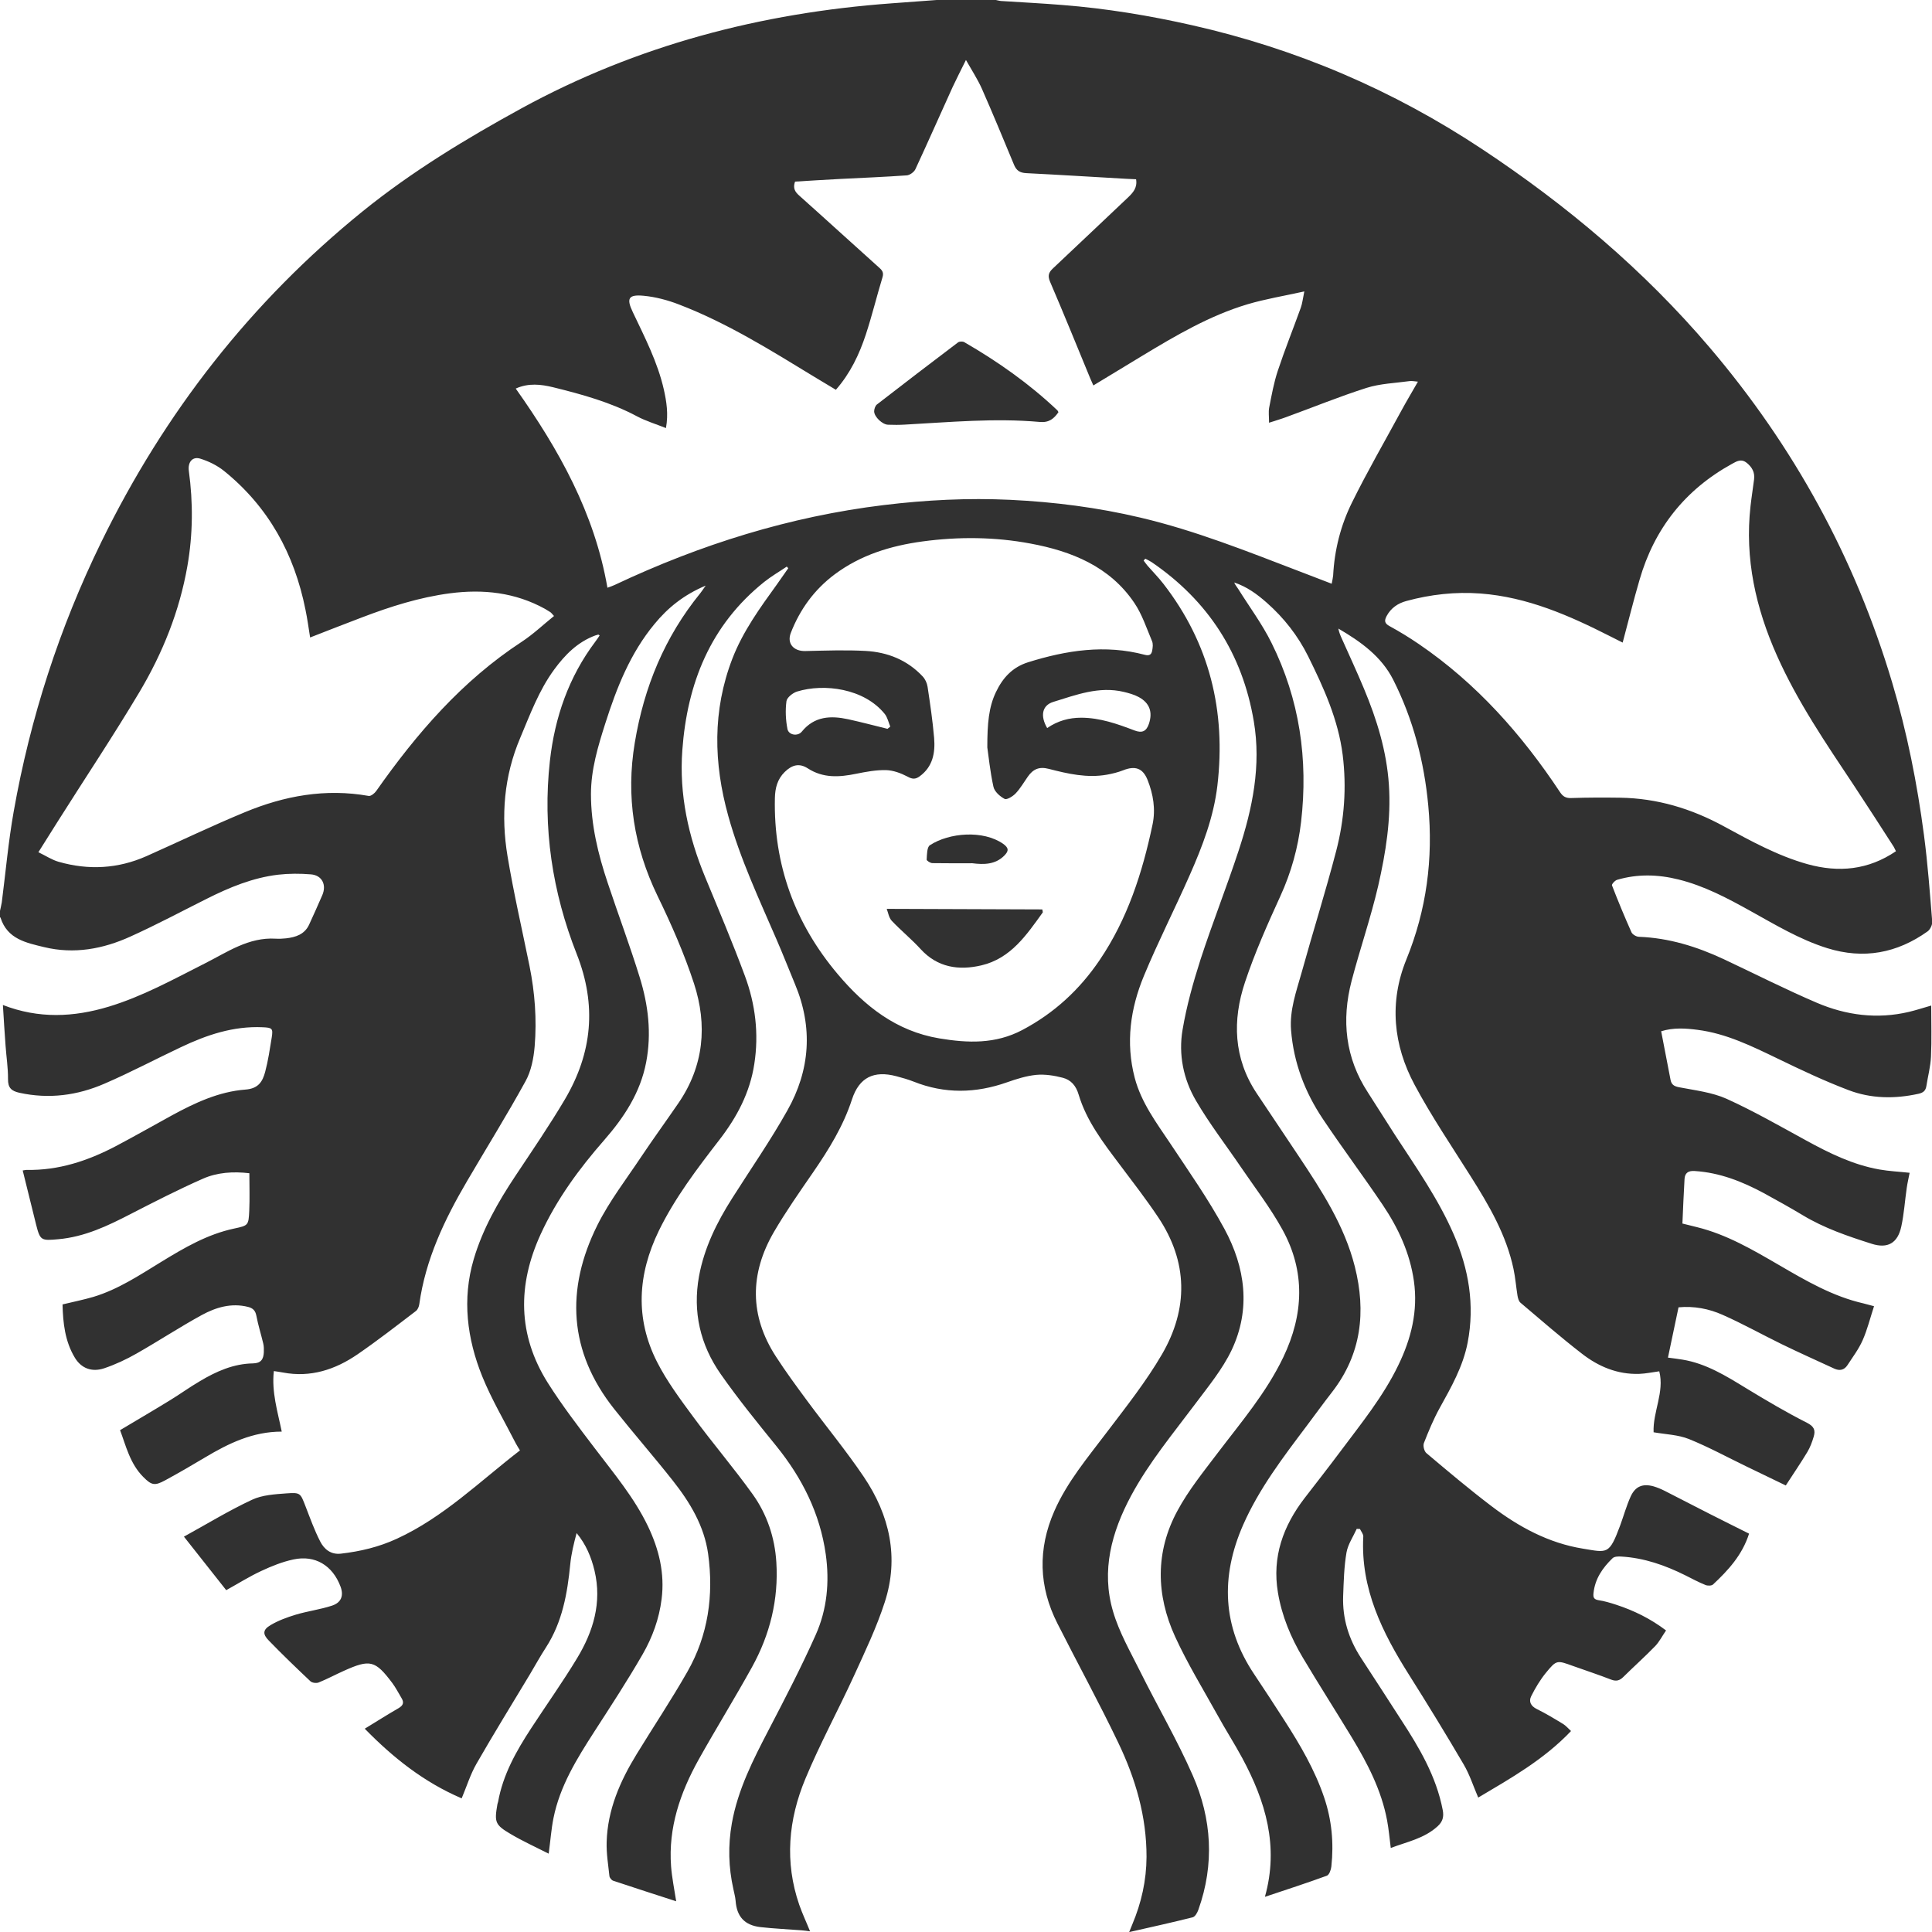 <!-- Generator: Adobe Illustrator 21.0.0, SVG Export Plug-In  -->
<svg version="1.1"
	 xmlns="http://www.w3.org/2000/svg" xmlns:xlink="http://www.w3.org/1999/xlink" xmlns:a="http://ns.adobe.com/AdobeSVGViewerExtensions/3.0/"
	 x="0px" y="0px" width="1736.3px" height="1736.6px" viewBox="0 0 1736.3 1736.6"
	 style="enable-background:new 0 0 1736.3 1736.6;" xml:space="preserve">
<style type="text/css">
	.st0{fill:#313131;}
</style>
<defs>
</defs>
<g>
	<g>
		<path class="st0" d="M841.8,0c17.7,0,35.4,0,53.2,0c1.6,0.3,3.2,0.8,4.8,0.9c18.4,1.2,36.8,2.1,55.1,3.6
			c39.3,3.1,78.2,9.5,116.6,18.2c93.7,21.2,180.2,58.1,260.6,111.4c76.2,50.5,145.1,108.6,204.3,178.1
			c75.7,88.9,130.7,189.2,164.1,301.2c13.4,44.9,22.5,90.8,28.6,137.2c3.4,25.8,5.3,51.8,7.4,77.7c0.2,2.8-1.8,7-4.1,8.7
			c-27.6,19.7-57.6,25.3-90.3,15.1c-24.9-7.8-46.9-21.2-69.5-33.7c-20.5-11.4-41.1-22.3-64.1-28c-18.4-4.6-36.9-5.1-55.2,0.3
			c-2,0.6-5,4-4.6,5c5.5,14.2,11.3,28.2,17.5,42.1c0.9,2,4.3,4,6.6,4.1c27,1,52.1,8.8,76.3,20.1c27.9,13.1,55.4,27.1,83.7,39.2
			c26.4,11.3,54.3,14.9,82.7,8.2c6.4-1.5,12.7-3.6,20.1-5.7c0,15.7,0.5,30.8-0.2,45.8c-0.4,9-2.8,17.8-4.2,26.8
			c-0.7,4.1-3,5.8-7.1,6.7c-21.3,4.7-42.6,4.4-62.8-3.3c-21.6-8.2-42.6-18.1-63.4-28.2c-23.3-11.2-46.4-22.7-72.4-26
			c-10.8-1.4-21.7-2.1-32.6,1.3c2.9,14.9,5.7,29.2,8.4,43.5c0.8,4.3,3,5.9,7.6,6.8c14.4,2.8,29.6,4.5,42.8,10.4
			c24.5,11.1,48,24.6,71.6,37.5c20.8,11.4,42,21.8,65.6,26c9,1.6,18.2,2,27.3,3c-0.9,4.8-2,9.2-2.6,13.6
			c-1.7,11.6-2.4,23.3-4.9,34.7c-3.2,14.9-12.2,20.1-26.6,15.5c-21.4-6.8-42.6-14-62-25.7c-11.5-6.9-23.2-13.4-34.9-19.8
			c-19.5-10.5-39.8-18.5-62.2-19.9c-5.8-0.4-8.8,1.8-9.1,7.2c-0.8,13.3-1.3,26.6-1.9,40c5.1,1.2,9,2.2,12.9,3.2
			c26.9,6.6,50.3,20.4,73.9,34.1c24.2,14.1,48.3,28.2,76,34.5c2.9,0.7,5.8,1.5,9.4,2.5c-3.5,10.7-6,21-10.2,30.5
			c-3.5,8-8.9,15.1-13.7,22.5c-2.9,4.4-7,5.3-11.8,3.1c-15.8-7.3-31.7-14.4-47.3-22c-17.8-8.7-35.1-18.4-53.2-26.4
			c-12.2-5.4-25.4-8-39.5-6.7c-3.2,15.1-6.3,29.9-9.5,45.2c5.1,0.7,9.1,1.1,13,1.8c21.3,3.5,39.1,14.6,57.1,25.6
			c17.9,10.9,36,21.6,54.7,31.1c6.6,3.3,7.9,6.8,6.2,12.5c-1.4,4.8-3.2,9.6-5.7,13.8c-5.9,9.8-12.4,19.3-19.4,30.1
			c-11.9-5.8-23.7-11.4-35.4-17.1c-17.2-8.3-34-17.5-51.6-24.6c-9.7-3.9-20.8-4.2-31.8-6.1c-0.8-18.3,9.9-36,5.1-54.8
			c-6.6,0.9-12.2,2.1-17.9,2.3c-19.5,0.7-36.7-6.5-51.7-18.2c-18.9-14.6-37-30.4-55.2-45.8c-1.5-1.3-2.2-4-2.6-6.2
			c-1.3-8-1.9-16.1-3.6-24.1c-6.5-30.7-22.1-57.3-38.6-83.4c-17.1-27.1-35.1-53.7-50.2-81.9c-19.3-35.9-23.1-74.4-7.5-112.8
			c18.2-44.6,24.2-90.6,19.7-138.3c-3.7-39.7-13.6-77.6-31.5-113.1c-10.7-21.1-29.3-34.3-49.3-46c0.6,3.2,1.7,6,3,8.8
			c6.7,15.1,13.7,30,20,45.2c11.6,27.7,20.4,56.2,22.4,86.3c2.1,30.8-2.8,61.1-9.6,90.9c-6.7,28.8-16.4,56.8-23.9,85.4
			c-9.2,35.3-5.7,69.2,14.7,100.4c8.2,12.6,16.1,25.5,24.3,38.1c18.9,29,38.9,57.4,52.8,89.4c13.5,31.2,19,63.3,12.5,97.2
			c-4.2,21.6-14.8,40.1-25.2,58.9c-5.5,10-9.9,20.6-14.1,31.3c-1,2.5,0.2,7.4,2.2,9.1c19.2,16.2,38.4,32.4,58.4,47.6
			c24.6,18.7,51.4,33.3,82.4,38.3c22,3.6,23.5,5.6,33.3-20.7c3.2-8.7,5.7-17.8,9.5-26.2c4.2-9.2,10.9-11.8,20.6-9.1
			c3.4,1,6.7,2.4,9.9,4c13.4,6.8,26.8,13.7,40.2,20.6c11.8,6,23.7,11.9,35.7,17.9c-6.1,19.2-18.7,32.9-32.4,45.7
			c-1.3,1.2-4.9,1.3-6.9,0.4c-6.2-2.5-12.1-5.7-18.1-8.7c-18.1-9-36.9-15.6-57.3-16.8c-2.7-0.2-6.4-0.1-8,1.5
			c-8.9,8.6-15.8,18.5-17.1,31.4c-0.4,3.8,0.3,5.6,4.5,6.3c5.4,0.8,10.7,2.4,15.9,4.1c15.9,5.2,30.8,12.5,44.8,23.1
			c-3.5,5.1-6,10.1-9.7,14c-9.3,9.6-19.3,18.5-28.8,27.9c-3.3,3.2-6.3,4-10.8,2.3c-11.3-4.4-22.9-8.2-34.4-12.3
			c-14.4-5.2-14.7-5.5-24.3,6.2c-5.2,6.4-9.5,13.6-13.2,21c-2.4,4.8-0.3,8.9,5,11.5c8.1,4,15.9,8.7,23.6,13.4
			c2.5,1.5,4.5,3.9,7.2,6.4c-24.4,25.7-54.1,42.4-83.4,59.8c-4.5-10.5-7.8-20.9-13.2-30c-15.8-27-32.2-53.7-48.9-80.2
			c-24.1-38.1-43.7-77.5-41.2-124.4c0.1-2.2-1.9-4.5-3-6.8c-1,0-2-0.1-2.9-0.1c-3.2,7.1-7.9,13.9-9.2,21.3
			c-2.2,12.9-2.5,26.1-3,39.1c-0.7,20.2,5,38.6,16,55.5c12.1,18.4,23.9,36.9,35.9,55.4c16.5,25.3,31.8,51.1,37.6,81.4
			c1.2,6.2-0.1,10.5-4.6,14.6c-12.1,11.1-27.8,14-42.1,19.5c-1.1-8.7-1.8-16.8-3.3-24.8c-5.1-27.2-17.7-51.4-31.8-74.7
			c-14.5-23.9-29.6-47.5-43.9-71.5c-10.8-18.1-18.9-37.5-22.4-58.5c-5.4-32.1,4.7-59.9,24-85c10.8-14,21.7-27.9,32.3-42.1
			c18.6-24.9,38.3-49.1,51.9-77.3c11.6-23.9,17.8-48.8,14-75.6c-3.6-25.2-14-47.6-28-68.4c-17.5-26-36.3-51.1-53.7-77.1
			c-16.2-24.1-26.4-50.7-28.7-80c-1.4-18,4.6-34.4,9.3-51.1c10.2-36.8,21.7-73.2,31.3-110.1c7.3-28.1,9.4-57,5.8-86.1
			c-4-31.8-17.1-60.5-31.1-88.8c-9.1-18.3-21.7-34.4-37.1-48c-8.7-7.7-18-14.5-29.3-18.2c1,2.4,2.6,4.1,3.8,6.1
			c10,16,21.4,31.3,29.7,48.1c25.3,50.8,33.1,104.9,26.6,161c-2.7,23-8.8,45.2-18.6,66.6c-11.6,25.4-23,51-31.8,77.4
			c-11.4,34.2-10.4,68.3,10.4,99.7c12.6,18.9,25.3,37.8,37.9,56.7c20.7,31.1,41.1,62.4,50.4,99.2c10.2,40.5,6,78.6-20.4,112.7
			c-7.8,10-15.2,20.3-22.8,30.4c-21.3,28.3-42.8,56.4-57.2,89.1c-20.4,46.5-18.7,91.4,10,134.2c9.2,13.7,18.2,27.6,27.1,41.4
			c14.1,21.9,27.3,44.4,35.7,69.2c6.9,20.3,8.8,41,6.5,62.2c-0.3,2.9-1.9,7.4-4,8.2c-18,6.6-36.3,12.5-55.7,19
			c12.8-45.6,0.5-86-20.4-124.8c-7-13-15.1-25.5-22.2-38.5c-13-23.4-27-46.3-38.1-70.5c-17.2-37.6-17.9-76.4,2.1-113.2
			c9.9-18.4,23.3-34.9,36-51.7c21.1-27.8,43.9-54.4,59.1-86.2c18.4-38.5,20-77.2-0.8-114.8c-10.8-19.6-24.6-37.5-37.2-56
			c-13.5-19.9-28.4-39.1-40.5-59.9c-11.3-19.3-15.8-41.5-12-63.7c3.6-21.3,9.5-42.4,16.1-63c10.7-32.9,23.5-65.1,34.3-98
			c12.4-37.7,20.4-76.3,13.6-116.2c-10.2-60.6-41-108.3-91.8-143c-1.8-1.2-3.8-2.1-5.7-3.1c-0.5,0.6-1,1.1-1.5,1.7
			c1.2,1.5,2.2,3.1,3.5,4.6c4.7,5.4,9.8,10.5,14.2,16.2c41.6,53.6,56.4,114.5,48.6,181.3c-3.3,28.2-13.4,54.6-24.8,80.4
			c-13.4,30.4-28.5,60-41.2,90.6c-12.2,29.4-16.6,60.1-8.3,91.8c5.9,22.3,19.4,40.2,31.9,58.9c16.8,25.3,34.3,50.2,48.7,76.8
			c18.8,34.7,23.9,72.1,6.5,108.9c-8.2,17.2-20.8,32.5-32.4,48c-20.2,27-41.8,52.9-57.9,82.8c-17.6,32.8-27.1,67.5-16.3,104.1
			c5.5,18.8,15.6,36.3,24.4,54c15.5,31.2,33.2,61.4,47.2,93.3c17.2,39.1,19.7,79.9,5.1,120.8c-0.9,2.6-2.9,6.2-5.1,6.8
			c-18.6,4.7-37.4,8.8-57.1,13.3c1.2-3,2-4.9,2.8-6.9c8.2-19.4,12.7-39.6,12.8-60.6c0.1-36.3-9.9-70.4-25.4-102.7
			c-17.3-36.2-36.6-71.4-54.7-107.2c-16.8-33.1-17.7-66.9-2.8-100.9c11.6-26.4,30-48.1,47.2-70.9c17.3-22.8,35.3-45.5,49.6-70.1
			c23.8-41,23.4-83-3.4-123.1c-10.9-16.3-22.9-31.8-34.7-47.5c-14.7-19.5-29.7-39-36.8-62.7c-2.4-8.2-7-13.3-14.3-15.2
			c-7.6-2-16-3.3-23.8-2.6c-8.9,0.9-17.8,3.7-26.3,6.7c-28.1,9.9-55.9,10.5-83.8-0.6c-5.1-2-10.4-3.5-15.7-4.9
			c-20.1-5.3-33.3,1-39.8,20.8c-7.8,24-20.8,45-34.9,65.5c-12.2,17.7-24.6,35.4-35.4,53.9c-21.6,37.3-21.9,75,1.9,111.7
			c8.8,13.6,18.5,26.8,28.1,39.8c16.9,22.9,35.1,44.9,51,68.5c23.1,34.3,31.8,72.4,18.7,112.6c-7.3,22.6-17.7,44.3-27.6,66
			c-14.2,31-30.6,61.1-43.7,92.6c-15.3,36.7-18.8,74.8-5.5,113.3c2.8,8,6.4,15.6,9.7,23.8c-2.9-0.4-5.3-0.7-7.6-0.9
			c-12.4-1-24.8-1.5-37.1-2.9c-14.3-1.7-21.2-9.6-22.2-23.6c-0.3-3.5-1.3-7-2-10.5c-4.4-19.6-4.9-39.2-1.4-59.1
			c5.4-30.4,19.2-57.3,33.2-84.2c14.6-28.1,29.3-56.3,42.2-85.3c10.2-22.8,12.5-47.5,9-72.4c-5.2-36.7-21.2-68.5-44.4-97.2
			c-17.2-21.2-34.4-42.4-50-64.7c-18.4-26.3-25.3-55.9-19.5-87.9c4.7-25.6,16-48.4,29.8-70.1c16.6-26.2,34.4-51.8,49.6-78.9
			c20.5-36.3,23.2-74.7,6.8-113.7c-5.5-13.2-10.7-26.6-16.4-39.7c-15.8-36.6-32.8-72.7-43.5-111.3c-13.2-47.5-14.3-94.7,3.7-141.4
			c9.5-24.6,24.9-45.7,40.1-66.8c3.4-4.8,6.8-9.6,10.1-14.4c-0.4-0.5-0.9-1-1.3-1.5c-6.8,4.6-13.9,8.7-20.3,13.8
			c-48.4,38.8-69.2,91.1-73.6,151.3c-2.9,39.7,5.4,77.4,20.5,113.9c12.2,29.5,24.7,59,35.8,89c9.4,25.4,12.6,51.9,8.4,79
			c-3.9,25.7-15.6,47.8-31.4,68.2c-20,25.9-39.9,52-54.4,81.7c-19,39.1-21.5,78.8-1.6,117.9c8.9,17.5,20.9,33.6,32.7,49.6
			c17.3,23.5,36.3,45.7,53.3,69.4c12.8,17.9,19.8,38.7,21.2,60.9c2.1,33.6-5.7,65.1-21.9,94.4c-15.5,28-32.4,55.3-48,83.2
			c-16.5,29.7-27.3,61.1-24.7,95.8c0.8,10.3,2.9,20.5,4.6,31.4c-19.1-6.2-37.9-12.2-56.7-18.5c-1.4-0.5-3.1-2.6-3.3-4.1
			c-1.1-10.2-2.8-20.4-2.5-30.6c0.8-29.1,12.1-54.8,27-79.1c15.1-24.7,31.2-48.8,45.5-73.9c18.8-32.9,23.8-68.9,18.7-106
			c-3.5-25.1-16.3-46.3-31.7-65.8c-17.2-21.8-35.5-42.7-52.7-64.4c-41-51.6-43.8-107.6-15.2-165.1c10.9-21.9,26.2-41.6,39.8-62.1
			c10.8-16.1,22.2-31.8,33.1-47.7c22.9-33.4,26.2-70.1,14-107.5c-8.8-26.9-20.3-53.1-32.7-78.6c-21.3-44-28.6-89.5-20.5-137.9
			c8.3-49.9,26.8-94.9,58.8-134.2c1.3-1.6,2.5-3.5,4.9-6.9c-19.7,8.3-34,19.9-46,34.5c-21.8,26.3-34,57.3-44.2,89.3
			c-6.6,20.7-12.9,41.5-12.9,63.6c0,27.6,6.4,54,15.1,79.9c9.4,28.3,19.9,56.2,28.7,84.7c7.7,24.8,10.8,50.4,5.8,76.4
			c-5.2,27.2-19.7,49.3-37.6,69.8c-22.6,25.8-42.8,53.3-57.2,84.7c-20.9,45.6-20.7,90.4,6.3,133.4c12.9,20.4,27.6,39.6,42.2,58.8
			c17.2,22.7,35.6,44.5,48,70.4c9.8,20.6,15.1,42,12.2,65.2c-2.2,17.9-8.3,34.5-17.1,49.8c-13.6,23.6-28.5,46.4-43.3,69.3
			c-15.7,24.4-31,48.9-36.8,77.9c-2,10-2.7,20.2-4.3,31.9c-11.8-6-23.3-11.2-34.1-17.6c-14.1-8.3-14.8-10.6-12-26.7
			c0.1-0.7,0.4-1.4,0.6-2.1c4.4-24.6,16.3-45.7,29.7-66.2c13.7-21,28.3-41.5,41.3-63c14.6-24.1,22.5-50.1,15.7-78.7
			c-2.9-12.2-7.7-23.7-16.1-33.8c-2.5,9.3-4.8,18.6-5.7,27.9c-2.6,26.4-7.1,52-21.8,74.8c-5.2,8-9.8,16.4-14.7,24.6
			c-16,26.6-32.3,53-47.8,80c-5.5,9.6-8.8,20.4-13.3,31.1c-33.9-14.5-61.6-36.5-87.1-62.6c10.7-6.5,20.4-12.7,30.3-18.4
			c4.3-2.5,5.2-5.1,2.7-9.2c-2.7-4.5-5.1-9.2-8.2-13.4c-15.4-20.5-20-21.6-43.6-11c-7.6,3.4-15,7.4-22.7,10.5
			c-2.1,0.8-5.9,0.3-7.4-1.2c-12.7-12-25.3-24.1-37.4-36.6c-5.5-5.6-5.4-9.6,1.5-13.7c7-4.2,15-7.1,22.9-9.5
			c10.7-3.2,21.9-4.6,32.5-8.1c8.5-2.8,10.6-9.2,7.6-17.2c-7.1-18.9-22.8-28.5-42.3-24.3c-9.9,2.1-19.6,6-28.8,10.3
			c-10.8,5-20.9,11.4-31.6,17.3c-12.4-15.7-24.5-31-38-48.1c20.9-11.5,40.5-23.5,61.1-33.1c9.3-4.4,20.7-5,31.3-5.8
			c12.4-0.9,12.3-0.1,16.9,11.7c4.1,10.6,8,21.5,13.2,31.6c3.5,6.8,9.4,11.9,18.5,10.9c17.4-2,34.3-6,50.3-13.4
			c42-19.3,74.5-51.5,110.7-79.4c-1.4-2.4-2.8-4.4-3.8-6.4c-10.2-20-21.7-39.4-30.1-60.1c-13.7-33.9-18.2-69.5-7.7-105.2
			c8-27.2,22-51.7,37.7-75.3c15.1-22.7,30.5-45.2,44.4-68.7c24.4-41.5,28.7-84.3,10.5-130.4c-21.9-55.5-30.8-113.7-24.1-173.6
			c4.4-39.2,16.9-75.3,40.8-107.1c1.4-1.8,2.6-3.7,3.9-5.6c-0.8-0.5-1-0.8-1.2-0.8c-0.9,0.2-1.8,0.5-2.7,0.8
			c-15.9,5.9-27.2,17.3-37,30.7c-13.7,18.7-21.6,40.3-30.5,61.4c-14.6,34.4-17.4,70-11.4,106.2c5.5,33.1,13.1,65.9,19.8,98.9
			c4.8,23.8,6.6,47.9,4.6,72c-0.9,10.7-3.1,22.2-8.2,31.4c-16.7,30.4-35,59.8-52.5,89.7c-20.3,34.6-37.4,70.4-43,110.8
			c-0.3,2.1-1.4,4.8-3,6c-17.3,13.2-34.5,26.6-52.4,38.9c-20.1,13.8-42.2,21.1-67.1,16.4c-2.5-0.5-5-0.8-8.2-1.3
			c-2.1,19,3.4,36.3,7.1,54.4c-26.1,0-47.8,10.6-68.9,23.2c-11.9,7.1-23.9,14.1-36.1,20.7c-9.1,4.9-12,4.4-19.4-3.1
			c-12.1-12.1-15.7-28.4-20.9-42.1c15.7-9.4,30.5-18,45.1-27c9-5.5,17.5-11.7,26.6-17c14.7-8.8,30.2-15.7,47.7-16
			c7.3-0.1,9.5-3.8,9.8-10c0.1-2.6,0.1-5.3-0.5-7.8c-2-8.4-4.6-16.6-6.2-25c-0.9-4.7-3.1-6.9-7.6-8c-14.9-3.7-28.7,0.4-41.4,7.3
			c-19.9,10.9-38.9,23.4-58.6,34.6c-9.3,5.3-19.1,9.9-29.2,13.3c-11.1,3.7-20.5,0-26.2-9.3c-9.1-14.9-10.8-31.7-11.2-48.1
			c9.9-2.4,19-4.2,27.8-6.8c22.2-6.7,41.4-19.5,61-31.5c20.6-12.6,41.4-24.8,65.5-29.9c12.6-2.7,12.9-2.8,13.5-16
			c0.5-11.1,0.1-22.3,0.1-33.7c-14.5-1.7-28.8-0.8-41.7,4.9c-22,9.7-43.5,20.7-64.9,31.7c-20.7,10.7-41.4,20.6-65.1,22.7
			c-15.4,1.4-16.3,1.3-20-13.3c-4-16.1-8-32.2-12-48.5c1.7-0.2,2.6-0.5,3.5-0.5c28.8,0.6,55.1-8.2,80.1-21.3
			c16.9-8.9,33.5-18.4,50.3-27.6c20.9-11.4,42.5-21.5,66.4-23.3c11.6-0.9,15.3-7.3,17.6-15.9c2.7-10.1,4.2-20.5,5.9-30.9
			c1.3-8.2,0.4-8.8-8.1-9.2c-26.4-1.2-50.4,6.9-73.7,18c-22.9,10.8-45.3,22.7-68.5,32.7c-24.4,10.6-49.9,14-76.4,8.2
			c-7.3-1.6-10.4-4.5-10.3-12.3c0.1-10-1.5-20-2.2-30c-0.9-11.8-1.6-23.7-2.4-36.6c32.2,12.5,63.6,11,95.1,1.5
			c30.4-9.2,58-24.5,86.1-38.7c20.3-10.2,39.5-23.9,64-22.4c3.1,0.2,6.2,0,9.3-0.3c8.6-1,16.5-3.5,20.6-12.1
			c4.1-8.8,8-17.7,11.9-26.6c4.1-9.3-0.1-18-10.2-18.8c-9.7-0.8-19.7-0.8-29.4,0.3c-22.8,2.7-43.8,11.4-64.1,21.6
			c-22.8,11.4-45.4,23.5-68.7,34c-24.6,11.2-50.6,16-77.5,9.5c-16.1-3.9-33.1-7.2-39.2-26.4c-0.1-0.2-0.3-0.3-0.5-0.5
			c0-1.9,0-3.8,0-5.7c0.5-2.5,1.2-5.1,1.6-7.6c3.5-27.2,5.9-54.6,10.7-81.6c14.9-84.3,41.1-165.2,78.7-242.2
			c56.8-116.3,134.5-216,235.2-297.5c44.2-35.7,92.6-65,142.4-92.3C572.4,40.7,683.8,11.6,801.2,3C814.7,2,828.3,1,841.8,0z
			 M545.9,528.2c2.7-1,4.7-1.6,6.5-2.5c76.9-36.3,157.2-61.5,241.9-71.8c37.8-4.6,75.7-6.5,113.8-4.7c39.4,1.9,78.5,6.9,116.9,16
			c49.2,11.6,95.9,30.3,142.9,48.3c9.5,3.6,18.9,7.3,28.9,11.1c0.6-3.2,1.1-5.3,1.3-7.4c1.2-23,6.8-45.1,16.9-65.5
			c13.8-28,29.5-55.1,44.4-82.6c4.6-8.5,9.6-16.8,14.9-26.1c-3.4-0.3-5.5-0.8-7.5-0.5c-13,1.8-26.4,2.2-38.7,6.1
			c-24.5,7.8-48.4,17.6-72.6,26.4c-4.6,1.7-9.2,3-15,4.9c0-5.5-0.6-9.7,0.1-13.5c2.2-11.2,4.2-22.5,7.8-33.3
			c6.3-19,13.8-37.6,20.6-56.5c1.4-3.8,1.8-8,3.2-14.7c-18.5,4.1-35,6.8-50.9,11.5c-34.2,10.2-64.7,28.2-95,46.5
			c-14.5,8.8-28.9,17.5-43.7,26.5c-1.2-2.7-2-4.6-2.9-6.6c-11.9-28.9-23.7-57.9-36-86.6c-2.3-5.4-1.3-8.4,2.7-12.1
			c22.5-21.1,44.8-42.4,67.3-63.6c4.6-4.4,8.6-8.8,7.3-16.4c-3-0.2-5.8-0.3-8.6-0.4c-30.1-1.7-60.1-3.6-90.2-5.1
			c-5.5-0.3-8.7-2.3-10.8-7.3c-9.5-22.9-19-45.9-29-68.6c-3.7-8.3-8.8-16.1-14.3-25.8c-4.7,9.5-8.5,16.9-12,24.4
			c-11.2,24.6-22,49.2-33.4,73.7c-1.2,2.6-5,5.4-7.8,5.6c-19.8,1.4-39.6,2.2-59.5,3.2c-13.8,0.7-27.5,1.6-40.9,2.4
			c-2.1,6,0,9.2,3.8,12.6c24.1,21.5,47.9,43.3,72,64.9c2.8,2.5,4,4.5,2.8,8.5c-5.2,17.1-9.4,34.5-15,51.5
			c-5.9,17.9-14,34.9-26.9,49.6c-6.7-4-13-7.8-19.3-11.6c-39.4-24-78.5-48.5-121.8-65.1c-10.1-3.9-21-6.8-31.7-7.8
			c-13.7-1.3-15.6,2.4-9.7,14.7c10.7,22.6,22.3,44.9,27.9,69.6c2.4,10.8,4.2,21.8,1.9,34.6c-9.3-3.7-18-6.3-25.9-10.5
			c-23.8-12.7-49.6-19.8-75.6-26.2c-10.8-2.6-22-4-33.5,1.2C502.2,403.9,534.3,461,545.9,528.2z M887.3,671.7
			c0-21.6,1.3-36.1,7.7-49.6c6.1-12.8,14.7-22.4,28.9-26.9c34.5-10.8,69.3-16.2,105-6.7c4.2,1.1,6-0.4,6.6-3.9
			c0.5-2.8,0.9-6-0.2-8.5c-4.9-11.6-8.9-24-15.9-34.3c-22.1-32.8-56.6-46.5-93.3-53.3c-31.9-6-64.6-6.3-97.1-1.9
			c-28.6,3.9-55.4,12.1-78.9,29.6c-18.3,13.7-31.2,31.5-39.4,52.6c-3.7,9.6,2.6,16.5,12.9,16.3c18.1-0.4,36.3-1.1,54.4-0.1
			c19.6,1.1,37.3,8.1,51.1,22.8c2.3,2.4,4,6,4.5,9.3c2.3,15.3,4.6,30.7,5.9,46.1c1.1,13.3-1.1,25.8-13,34.5
			c-3.7,2.7-6.5,2.7-10.8,0.3c-5.9-3.1-12.8-5.7-19.4-5.9c-8.9-0.2-18,1.5-26.9,3.3c-15.1,3.1-29.6,4.1-43.5-4.9
			c-7.6-4.9-14.2-3.1-20.7,3.3c-6.6,6.5-8.6,14.5-8.8,23.4c-1.3,59.9,18,112.7,56.5,158.3c24.2,28.7,52.5,51.2,91.2,57.7
			c25.8,4.3,50.5,5.2,74.6-7.5c28.6-15.1,51.5-36.2,69.5-62.8c25.1-37,38.5-78.6,47.6-121.9c2.9-13.8,0.6-27.2-4.4-39.9
			c-4.3-10.9-11.3-13.1-22.1-8.8c-4.6,1.8-9.5,3-14.4,3.9c-17.9,3.2-35.3-0.8-52.3-5.2c-8.8-2.3-14.2,0.3-18.9,7
			c-3.6,5.1-6.7,10.6-10.9,15c-2.5,2.7-8,6-9.9,5c-4.2-2.2-9.2-6.6-10.1-11C889.8,693.4,888.4,679.1,887.3,671.7z M1458.3,577.5
			c-4.6-2.3-7.8-3.9-10.9-5.5c-37-18.8-74.6-35.4-116.8-38.6c-22.6-1.7-44.9,0.8-66.6,6.7c-7.5,2-13.9,6.2-17.8,13.5
			c-2.1,4-2.2,6.5,2.6,9.1c9,4.9,17.8,10.3,26.3,16.1c51.8,35.3,92.5,81.2,126.9,133.1c2.7,4.1,5.4,5.5,10.3,5.3
			c14.5-0.5,29.1-0.5,43.6-0.3c33.4,0.5,64.2,9.8,93.5,25.8c24.1,13.1,48.2,26.4,74.9,33.9c28.1,7.8,54.7,5.3,79.6-11.6
			c-0.8-1.5-1.3-2.8-2-4c-11.9-18.5-23.8-37-35.9-55.3c-25-37.6-50.5-74.9-69-116.4c-19.1-42.8-29.1-87.3-23.8-134.4
			c0.9-8.1,2.2-16.1,3.2-24.1c0.8-6.3-1.8-11-6.7-14.9c-4.9-3.9-9-1.3-13.2,1c-42.1,23.2-69.7,58.1-83,104.1
			C1468.1,539.4,1463.5,558.1,1458.3,577.5z M497.9,553.6c-2.2-2.4-2.6-3-3.2-3.4c-1.6-1-3.2-2-4.9-3c-26.8-14.8-55.6-17.9-85.4-14
			c-27.4,3.6-53.5,11.9-79.2,21.7c-15.3,5.8-30.6,11.8-46.5,18c-1.4-8.8-2.5-17-4.2-25.1c-10-50-33.2-92.3-73.2-124.6
			c-6.1-4.9-13.8-8.7-21.3-11c-7.2-2.2-11.3,3.3-10.3,10.9c3.9,28.6,3.7,57.2-1.3,85.7c-7.1,40.5-22.2,78.1-43.1,113.2
			c-23.5,39.4-49,77.6-73.5,116.4c-5.6,8.8-11.1,17.6-17.3,27.5c6.7,3.2,12.2,6.9,18.2,8.6c26.9,7.7,53.3,6.3,79-5.1
			c29.4-13.1,58.5-27.1,88.2-39.4c35.6-14.8,72.6-21.6,111.4-14.7c2,0.4,5.3-2.3,6.8-4.4c36.4-51.8,77.2-99.1,130.9-134.2
			C479.2,570,488.1,561.5,497.9,553.6z M797.6,655c0.8-0.7,1.6-1.3,2.5-2c-1.6-3.8-2.5-8.3-5-11.4c-18.5-22.9-54.4-27.6-78.8-20.1
			c-3.8,1.2-9,5.3-9.5,8.6c-1.1,8.2-0.7,17,0.9,25.1c1.1,5.5,9.3,6.8,12.9,2.3c11.3-13.9,26-14.5,41.7-11.1
			C774.1,649,785.8,652.1,797.6,655z M941.1,654.3c9.5-6.5,19.6-9.3,30.7-9.3c16.8,0.1,32.2,5.5,47.6,11.4c7,2.7,10.8,0.9,13.1-5.8
			c3.6-10.6,0.7-18.9-9.2-24.2c-4.1-2.2-8.8-3.5-13.4-4.6c-22.2-5.3-42.8,2.7-63.3,9C936.5,633.9,934.7,643.4,941.1,654.3z"/>
		<path class="st0" d="M951.2,370.5c-4.1,5.8-8.4,9.5-16.9,8.7c-40.4-3.6-80.7,0.2-121.1,2.4c-5,0.3-10.1,0.3-15.1,0.1
			c-5-0.1-12.4-7-12.5-12c0-2.1,1-5,2.5-6.2c24.2-18.8,48.5-37.3,72.9-55.8c1.3-0.9,4.2-1,5.6-0.2c30.1,17.4,58.4,37.3,83.7,61.3
			C950.8,369.3,950.9,369.8,951.2,370.5z"/>
		<path class="st0" d="M937.2,819.9c-14.6,20.3-28.8,41.5-55.3,47.7c-20.2,4.7-39.3,2-54.5-14.6c-8.2-9-17.7-16.7-26-25.5
			c-2.6-2.8-3.2-7.4-4.5-10.7c47.3,0.2,93.6,0.4,139.8,0.5C936.9,818.1,937.1,819,937.2,819.9z"/>
		<path class="st0" d="M873.8,775.8c-11.9,0-23.8,0.1-35.8-0.1c-1.9,0-5.3-2.2-5.2-3.2c0.3-4.5,0.2-11.1,2.9-12.9
			c17.3-11.3,47.9-13.8,65.9-1.2c5.2,3.7,5,6.5,0.9,10.6C894.4,777.1,884.1,777.1,873.8,775.8z"/>
	</g>
</g>
</svg>
